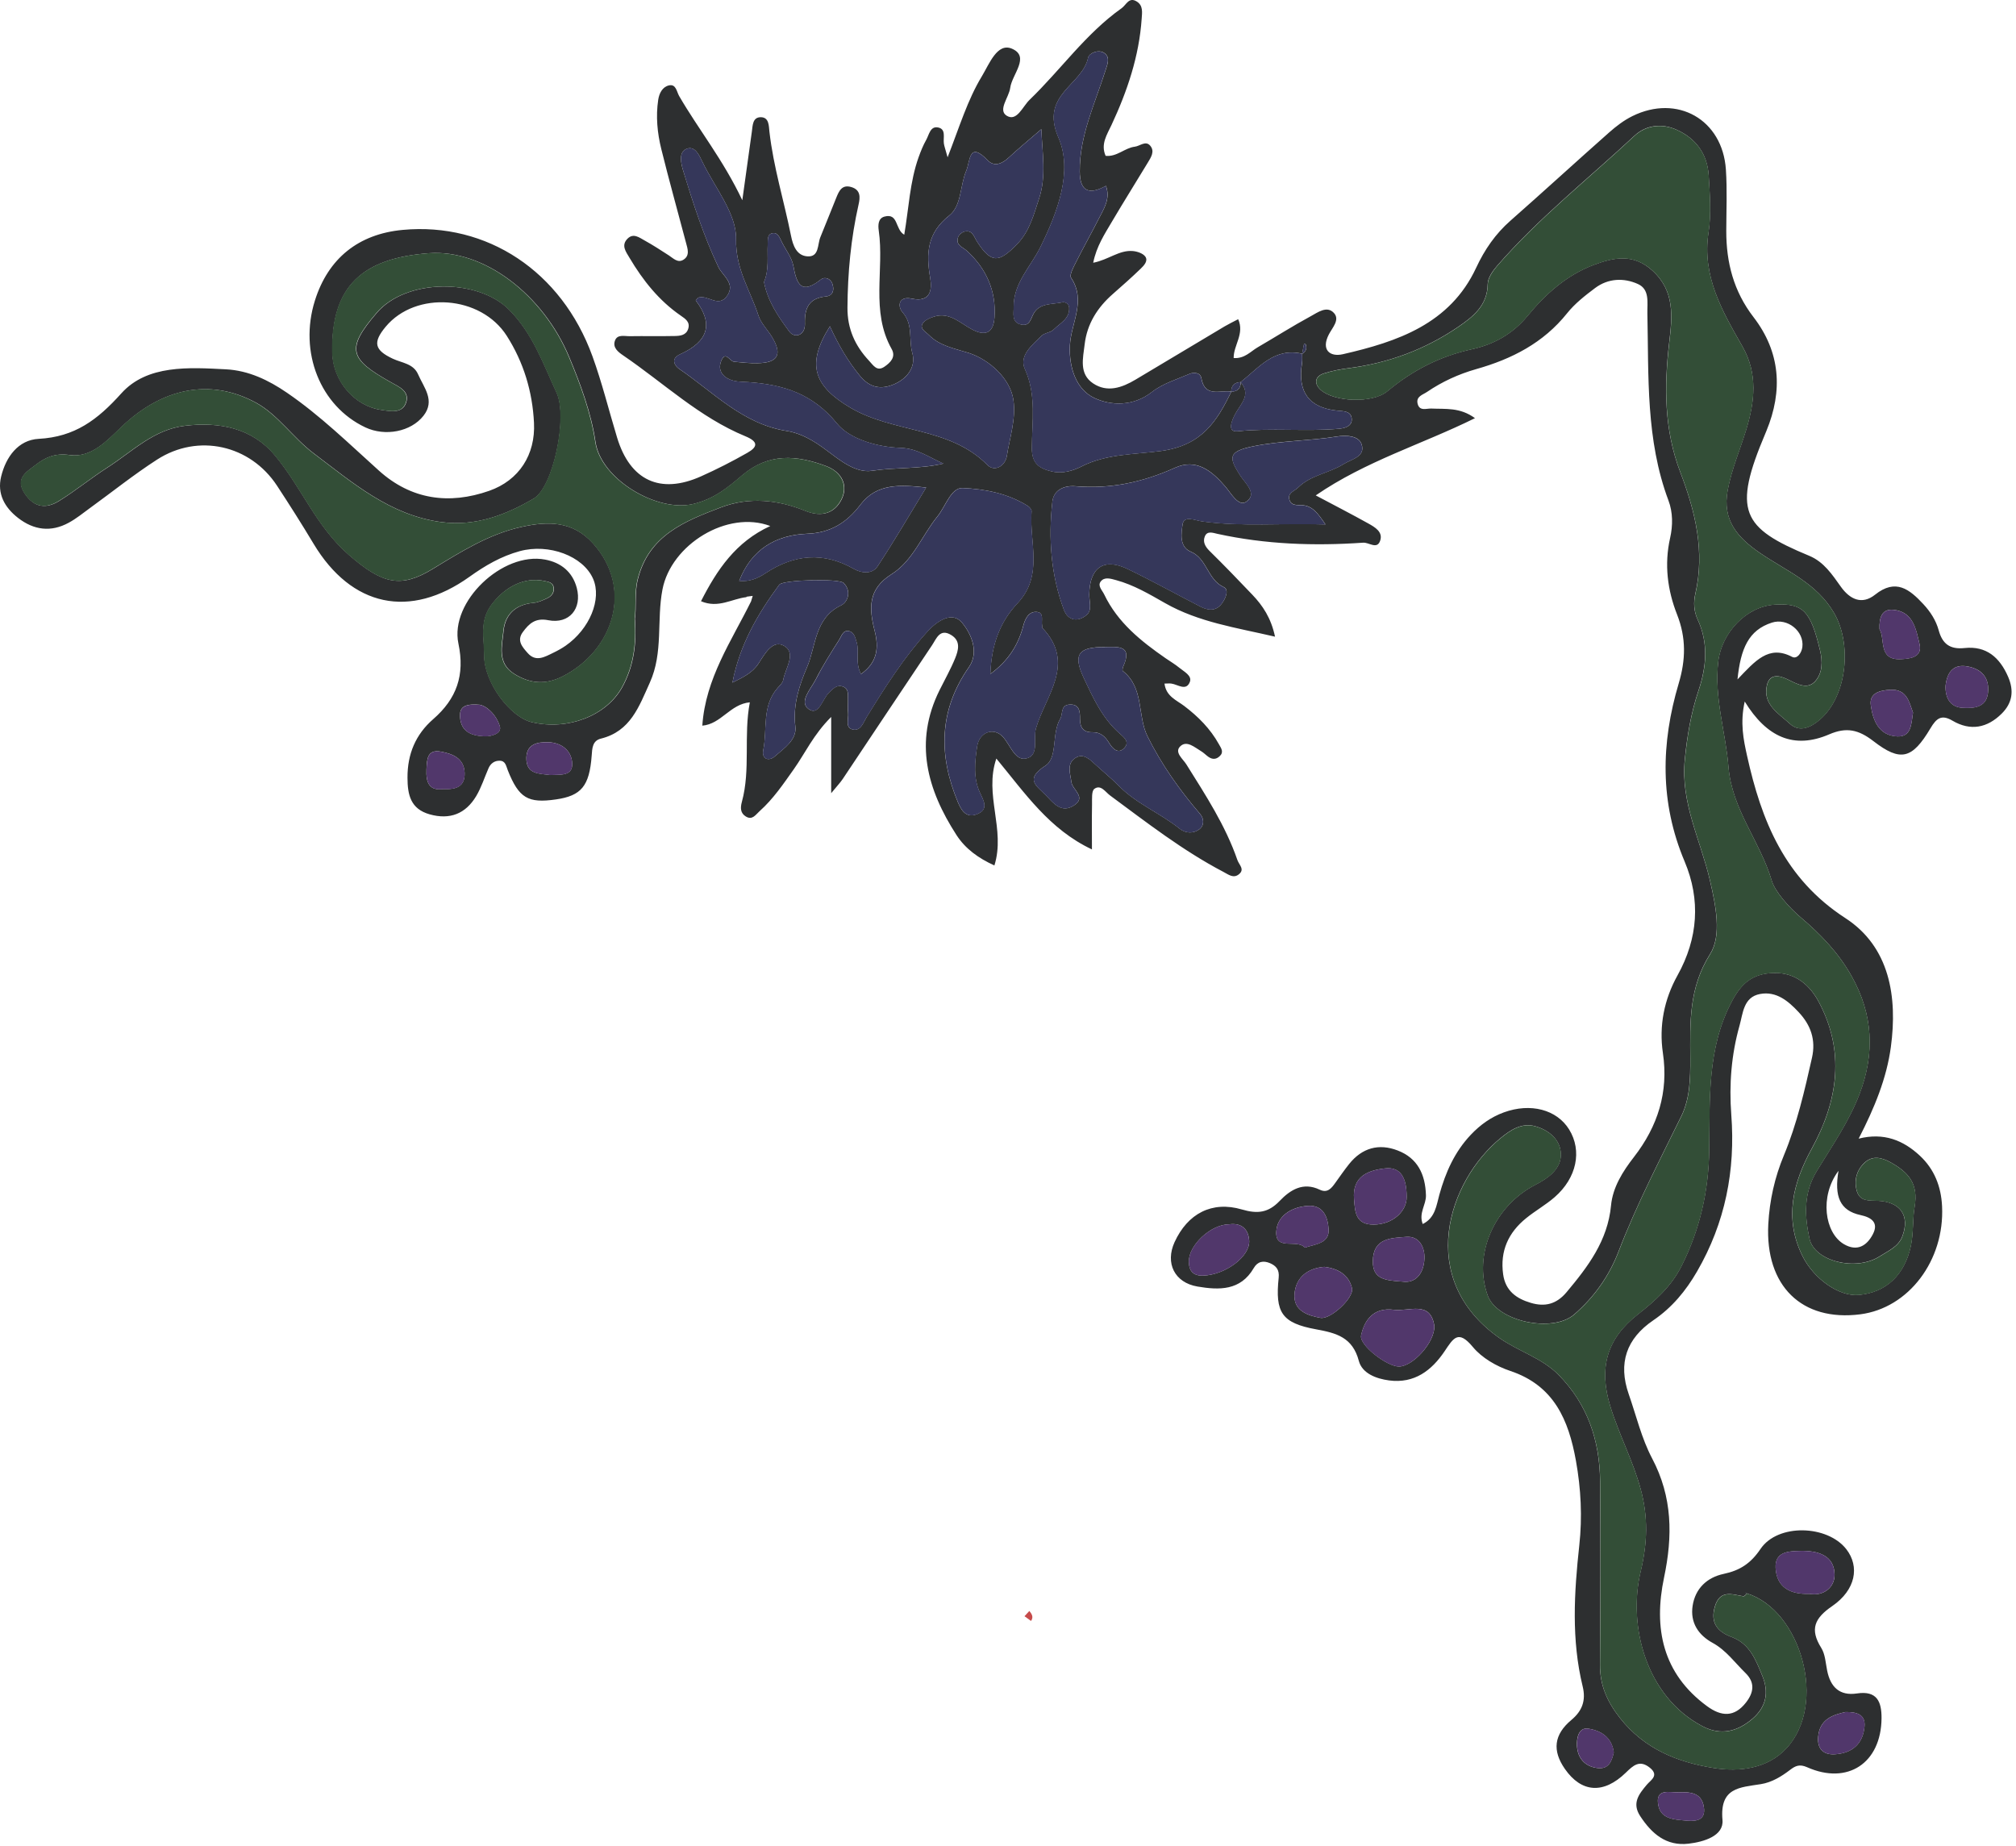 <svg width="426" height="390" viewBox="0 0 426 390" fill="none" xmlns="http://www.w3.org/2000/svg">
<path d="M157.707 126.175C154.657 126.515 151.797 128.595 148.127 127.035C151.507 120.405 155.467 114.485 162.767 111.145C153.707 107.725 141.817 115.045 139.987 124.545C138.727 131.055 140.197 137.865 137.317 144.225C135.027 149.295 133.237 154.515 126.977 156.065C125.187 156.505 125.137 158.095 125.027 159.675C124.547 166.105 122.827 168.145 117.467 168.915C111.577 169.765 109.637 168.635 107.307 162.765C106.927 161.805 106.827 160.755 105.577 160.735C104.507 160.715 103.677 161.305 103.237 162.305C102.367 164.285 101.717 166.385 100.617 168.225C98.387 171.945 95.077 173.265 90.797 172.065C86.757 170.925 86.117 167.945 86.107 164.315C86.087 159.325 87.817 155.195 91.547 151.945C96.487 147.645 98.277 142.655 96.867 135.975C95.007 127.125 106.207 116.545 115.177 118.235C118.507 118.855 120.967 120.795 121.877 124.215C123.037 128.595 120.277 131.915 115.847 131.045C113.117 130.505 111.787 131.765 110.467 133.565C109.127 135.385 110.417 136.745 111.487 137.965C113.227 139.965 115.117 138.795 116.917 137.925C117.807 137.495 118.687 137.015 119.497 136.455C124.607 132.915 127.207 126.585 125.327 122.295C123.217 117.465 115.967 114.785 109.827 116.455C105.907 117.525 102.507 119.505 99.227 121.855C86.607 130.885 74.267 128.225 66.257 114.885C63.777 110.745 61.187 106.665 58.537 102.625C52.877 94.005 41.877 91.515 33.197 97.105C28.307 100.255 23.747 103.915 19.027 107.335C17.547 108.405 16.127 109.585 14.527 110.445C10.777 112.495 7.147 112.025 3.807 109.425C0.967 107.215 -0.633 104.325 0.237 100.705C1.247 96.535 3.857 92.955 8.167 92.725C15.797 92.315 20.587 88.735 25.647 83.105C31.107 77.035 39.917 77.625 47.767 78.035C52.517 78.285 56.737 80.305 60.657 82.995C67.697 87.815 73.757 93.765 80.077 99.445C86.897 105.585 94.907 106.675 103.377 103.705C109.707 101.485 113.167 96.045 112.837 89.345C112.517 82.745 110.647 76.545 107.087 70.965C101.617 62.385 87.857 61.395 81.497 69.035C78.737 72.355 79.107 73.975 83.027 75.805C84.937 76.695 87.367 76.815 88.357 79.115C89.567 81.905 92.017 84.615 89.487 87.845C86.827 91.235 81.377 92.275 77.187 90.295C67.657 85.795 63.127 74.405 66.537 63.525C69.337 54.605 75.737 49.445 85.097 48.575C102.887 46.915 118.677 57.325 125.187 75.265C127.227 80.885 128.657 86.725 130.397 92.455C133.147 101.525 139.497 104.505 148.117 100.655C151.457 99.165 154.727 97.495 157.907 95.685C160.117 94.435 160.307 93.335 157.497 92.175C147.817 88.185 140.247 80.935 131.737 75.135C130.617 74.375 129.397 73.445 129.957 71.945C130.467 70.585 131.967 71.055 133.077 71.035C136.237 70.985 139.407 71.065 142.567 70.995C143.717 70.975 144.997 70.855 145.427 69.465C145.867 68.045 144.847 67.375 143.857 66.695C139.237 63.515 135.847 59.235 133.017 54.465C132.257 53.185 131.197 51.835 132.607 50.425C133.857 49.175 135.117 50.215 136.237 50.825C137.977 51.785 139.647 52.875 141.317 53.955C142.277 54.575 143.207 55.625 144.407 54.885C145.837 53.995 145.297 52.555 144.957 51.275C143.217 44.685 141.377 38.115 139.737 31.495C138.897 28.095 138.557 24.595 139.087 21.085C139.297 19.705 139.977 18.365 141.347 18.045C142.867 17.695 142.987 19.385 143.507 20.285C147.587 27.325 152.767 33.685 156.857 42.305C157.647 36.665 158.277 32.225 158.877 27.795C159.057 26.475 159.027 24.775 160.747 24.765C162.527 24.765 162.447 26.575 162.587 27.825C163.437 35.295 165.677 42.475 167.147 49.805C167.557 51.875 168.327 54.005 170.597 54.165C173.137 54.345 172.707 51.685 173.347 50.125C174.487 47.355 175.577 44.575 176.707 41.795C177.287 40.355 177.917 38.915 179.927 39.535C181.877 40.135 181.777 41.685 181.427 43.205C179.797 50.385 179.127 57.645 179.077 65.005C179.047 69.475 180.677 73.065 183.647 76.235C184.557 77.205 185.307 78.565 186.887 77.485C188.157 76.615 189.357 75.435 188.417 73.745C183.927 65.775 186.887 57.025 185.687 48.715C185.517 47.525 185.567 46.125 186.887 45.765C189.877 44.955 189.107 48.485 191.077 49.595C192.037 44.005 192.247 38.435 194.117 33.205C194.567 31.955 195.067 30.705 195.717 29.555C196.327 28.475 196.567 26.595 198.237 26.935C199.957 27.285 199.277 29.075 199.447 30.305C199.527 30.895 199.757 31.465 200.237 33.235C202.767 26.745 204.447 21.115 207.477 16.115C209.057 13.505 210.727 8.965 213.827 10.285C217.747 11.965 213.837 15.725 213.467 18.565C213.197 20.595 210.807 23.245 212.717 24.445C214.867 25.785 216.087 22.505 217.557 21.095C224.137 14.755 229.427 7.105 236.997 1.745C237.997 1.045 238.537 -0.725 240.217 0.325C241.587 1.175 241.337 2.645 241.247 3.955C240.707 11.875 238.207 19.255 234.877 26.395C233.907 28.475 232.547 30.455 233.627 32.925C236.017 33.185 237.647 31.255 239.797 30.995C240.887 30.865 242.067 29.655 243.037 30.765C244.097 31.995 243.187 33.285 242.507 34.415C240.017 38.545 237.437 42.635 234.987 46.795C233.427 49.445 231.697 52.045 231.007 55.515C234.217 54.905 236.507 52.785 239.387 53.045C240.307 53.125 241.497 53.525 241.997 54.195C242.677 55.105 241.737 56.095 241.057 56.755C239.147 58.605 237.147 60.365 235.147 62.125C231.897 64.975 229.707 68.415 229.197 72.765C228.847 75.705 227.967 79.005 230.997 81.015C233.987 83.005 237.087 81.915 239.927 80.225C246.217 76.485 252.497 72.705 258.787 68.955C259.617 68.465 260.497 68.045 261.637 67.445C263.027 70.535 260.627 72.975 260.687 75.655C263.017 75.805 264.247 74.265 265.757 73.385C269.497 71.215 273.147 68.885 276.937 66.835C278.427 66.035 280.397 64.495 281.887 66.145C283.167 67.565 281.557 69.205 280.807 70.645C279.097 73.935 281.037 75.465 283.747 74.845C295.297 72.205 306.397 68.435 311.917 56.595C313.727 52.715 315.987 49.435 319.177 46.625C326.177 40.465 333.047 34.155 340.037 27.975C341.517 26.665 343.157 25.415 344.917 24.545C354.427 19.835 363.987 25.255 364.697 35.815C364.987 40.125 364.787 44.475 364.777 48.805C364.767 55.485 366.347 61.565 370.527 66.995C376.217 74.385 376.777 82.535 373.257 91.055C373.197 91.205 373.127 91.365 373.067 91.515C366.077 108.005 368.017 111.515 382.307 117.435C385.397 118.715 387.147 121.385 388.987 123.965C390.887 126.635 393.437 127.865 396.217 125.655C400.597 122.155 403.507 124.525 406.407 127.635C407.897 129.235 409.087 131.065 409.667 133.185C410.447 136.035 412.027 137.255 415.127 136.925C419.717 136.435 422.557 138.895 424.337 143.005C425.627 145.995 425.217 148.545 422.997 150.765C419.937 153.815 416.387 154.515 412.577 152.275C410.247 150.905 409.187 151.755 407.917 153.895C404.067 160.365 401.627 161.045 395.857 156.585C392.727 154.165 390.167 153.595 386.547 155.155C379.067 158.385 373.297 155.755 368.677 148.225C367.667 152.755 368.417 156.285 369.167 159.675C372.207 173.415 377.107 185.665 389.937 193.985C399.317 200.065 400.987 210.645 399.557 221.225C398.667 227.805 396.127 234.035 392.757 240.585C398.097 239.245 402.197 240.945 405.687 244.195C408.747 247.045 410.177 250.695 410.377 254.875C410.937 266.305 403.317 276.395 393.087 277.705C380.717 279.285 372.967 271.685 373.657 258.645C373.927 253.615 375.017 248.755 376.957 244.105C379.717 237.455 381.317 230.495 382.887 223.505C383.747 219.685 382.617 216.585 380.097 213.885C377.907 211.535 375.377 209.375 371.907 210.025C368.387 210.685 368.307 214.145 367.577 216.715C365.847 222.845 365.357 229.145 365.837 235.525C366.737 247.275 364.567 258.355 358.607 268.645C356.227 272.765 353.307 276.285 349.377 278.955C343.657 282.845 341.887 288.035 344.167 294.575C345.757 299.125 346.877 303.925 349.107 308.145C353.427 316.325 353.477 324.555 351.627 333.335C349.387 343.985 351.277 353.575 360.707 360.495C363.717 362.705 366.467 362.895 368.937 359.735C370.587 357.635 370.907 355.515 368.837 353.495C366.587 351.305 364.747 348.685 361.877 347.115C358.857 345.465 357.127 342.815 357.667 339.295C358.227 335.625 360.727 333.295 364.217 332.555C367.667 331.825 369.947 330.345 372.017 327.275C375.677 321.865 386.147 322.195 390.147 327.335C392.997 331.005 392.147 335.925 387.177 339.345C383.427 341.915 382.377 344.235 384.847 348.185C385.687 349.525 385.767 351.365 386.097 352.995C386.797 356.455 388.717 358.365 392.387 357.815C396.627 357.175 397.617 359.545 397.587 363.075C397.497 372.505 390.437 377.225 381.847 373.395C380.267 372.695 379.377 373.115 378.297 373.935C376.427 375.365 374.407 376.605 372.087 376.975C367.647 377.685 363.357 377.665 363.977 384.555C364.277 387.915 360.047 389.175 356.817 389.555C352.087 390.115 349.017 387.435 346.587 383.725C344.797 380.985 346.307 379.095 347.987 377.095C348.807 376.115 350.667 375.145 348.627 373.505C346.437 371.745 345.097 373.055 343.547 374.555C338.847 379.125 334.177 378.795 330.677 373.765C327.977 369.885 328.347 366.505 332.057 363.405C334.367 361.475 335.147 359.275 334.437 356.345C332.027 346.465 332.627 336.515 333.717 326.535C334.377 320.545 334.077 314.565 333.007 308.625C331.457 300.035 328.387 292.755 319.127 289.665C316.217 288.695 313.137 286.915 311.227 284.605C308.117 280.855 307.107 282.765 305.237 285.535C302.517 289.565 298.877 292.375 293.537 291.675C290.737 291.305 287.837 290.165 287.137 287.555C285.817 282.575 282.437 281.665 278.097 280.875C270.827 279.545 269.427 277.315 270.197 269.975C270.377 268.285 269.667 267.465 268.357 266.895C266.967 266.305 265.747 266.515 264.927 267.935C262.127 272.755 257.587 272.605 253.037 271.835C248.177 271.005 246.177 266.875 248.197 262.455C250.957 256.435 256.077 253.685 262.437 255.555C265.737 256.525 268.017 256.245 270.397 253.755C272.637 251.415 275.347 249.685 278.877 251.375C280.487 252.145 281.327 251.095 282.137 249.965C283.107 248.615 284.057 247.235 285.087 245.945C287.807 242.545 291.337 241.545 295.337 243.085C299.567 244.705 301.187 248.145 301.317 252.555C301.377 254.565 299.737 256.285 300.637 258.625C303.297 257.315 303.527 254.675 304.147 252.445C305.457 247.715 307.377 243.375 310.797 239.765C312.777 237.675 315.047 236.035 317.757 235.045C323.417 232.975 328.967 234.435 331.577 238.655C334.347 243.145 333.197 248.875 328.507 252.955C326.637 254.585 324.417 255.825 322.487 257.395C318.727 260.435 316.947 264.325 317.627 269.245C318.107 272.735 320.417 274.385 323.477 275.285C326.447 276.165 328.887 275.585 331.027 273.035C335.567 267.615 339.717 262.165 340.427 254.705C340.787 250.865 342.907 247.505 345.287 244.445C350.307 237.965 352.607 230.785 351.387 222.505C350.537 216.745 351.647 211.175 354.477 206.085C358.827 198.265 359.387 190.115 355.977 182.025C350.707 169.555 350.967 157.035 354.727 144.405C356.217 139.405 356.327 134.795 354.377 129.835C352.357 124.705 351.647 119.245 352.917 113.645C353.497 111.065 353.517 108.275 352.557 105.735C347.757 92.935 348.397 79.545 348.107 66.245C348.057 63.935 348.647 61.145 346.097 60.005C343.117 58.665 339.827 58.795 337.067 60.855C334.947 62.445 332.787 64.135 331.147 66.185C326.117 72.475 319.457 75.865 311.917 77.995C308.227 79.045 304.727 80.645 301.537 82.815C300.637 83.425 299.177 83.765 299.557 85.305C299.967 86.955 301.417 86.275 302.467 86.325C305.437 86.465 308.497 86.025 311.677 88.355C300.477 93.895 288.627 97.395 278.027 104.675C282.007 106.785 285.597 108.635 289.117 110.595C290.547 111.395 292.357 112.415 291.597 114.365C290.917 116.105 289.257 114.575 288.047 114.665C277.697 115.385 267.417 115.025 257.237 112.795C256.327 112.595 255.117 112.105 254.607 113.305C254.117 114.445 254.627 115.455 255.567 116.385C258.647 119.415 261.647 122.525 264.627 125.655C266.827 127.965 268.577 130.545 269.427 134.525C261.237 132.615 253.317 131.485 246.197 127.435C242.877 125.545 239.567 123.585 235.837 122.575C234.717 122.275 233.377 121.815 232.577 122.885C231.897 123.805 232.907 124.715 233.327 125.595C236.167 131.535 241.097 135.475 246.337 139.105C247.297 139.765 248.307 140.355 249.207 141.095C250.197 141.915 251.937 142.765 251.427 144.085C250.647 146.095 248.897 144.625 247.527 144.435C247.097 144.375 246.657 144.435 246.067 144.435C246.407 147.155 248.637 147.945 250.247 149.175C253.207 151.425 255.747 153.975 257.567 157.245C258.087 158.165 258.677 158.945 257.667 159.835C256.737 160.665 255.847 160.365 255.007 159.655C254.627 159.335 254.247 158.995 253.827 158.735C252.427 157.905 250.757 156.345 249.377 157.715C248.107 158.975 249.987 160.375 250.687 161.505C254.747 167.995 258.947 174.405 261.477 181.725C261.837 182.755 263.107 183.705 261.757 184.755C260.617 185.645 259.587 184.785 258.557 184.245C249.957 179.745 242.327 173.805 234.567 168.075C233.567 167.335 232.607 165.705 231.257 166.675C230.627 167.125 230.777 168.805 230.757 169.935C230.697 172.895 230.737 175.865 230.737 179.475C221.727 175.225 216.627 167.635 210.537 160.275C207.907 167.965 212.517 175.205 210.127 182.865C206.727 181.325 203.977 179.325 202.107 176.425C195.917 166.845 193.087 156.795 198.537 145.825C199.647 143.585 200.887 141.405 201.827 139.105C202.507 137.425 203.067 135.465 201.047 134.205C198.587 132.665 197.877 134.965 196.927 136.365C190.617 145.755 184.367 155.195 178.077 164.595C177.547 165.385 176.877 166.075 175.637 167.595V151.485C171.877 155.235 170.147 159.125 167.747 162.515C165.537 165.635 163.397 168.815 160.507 171.395C159.657 172.155 158.977 173.365 157.597 172.515C156.427 171.795 156.427 170.665 156.767 169.425C158.637 162.565 157.097 155.485 158.447 148.395C154.267 148.785 152.407 152.985 148.407 153.325C149.077 143.355 154.557 135.465 158.707 127.065C158.817 126.675 158.937 126.295 159.057 125.905L157.777 126.075L157.707 126.175ZM275.157 74.735C269.267 73.365 266.017 77.705 262.157 80.735C260.887 80.795 260.197 81.445 260.157 82.735C257.807 82.375 254.587 84.075 253.857 79.875C253.657 78.745 252.327 78.585 251.367 78.995C248.657 80.165 245.677 81.045 243.417 82.825C239.457 85.935 234.697 85.725 231.227 84.075C227.497 82.315 225.867 77.805 226.087 72.995C226.307 68.265 229.587 63.565 226.337 58.685C225.947 58.095 226.817 56.505 227.327 55.485C228.897 52.365 230.607 49.325 232.187 46.215C233.277 44.075 234.707 41.965 233.697 39.265C230.024 41.325 228.18 40.305 228.167 36.205C228.127 28.625 231.377 21.895 233.597 14.905C234.007 13.605 234.667 12.165 233.407 11.235C232.147 10.305 230.117 11.265 229.937 12.165C228.767 18.005 219.687 19.935 223.657 29.045C226.757 36.165 223.507 44.775 219.837 52.225C217.797 56.365 214.127 59.835 214.207 64.905C214.227 66.305 213.717 68.125 215.807 68.575C217.587 68.955 217.757 67.475 218.407 66.285C219.677 63.965 222.327 64.335 224.497 63.875C225.137 63.735 225.877 64.215 225.927 64.965C226.097 67.355 223.987 68.285 222.647 69.635C221.997 70.295 220.717 70.325 220.057 70.975C218.117 72.915 215.297 75.145 216.567 77.955C219.057 83.475 218.077 89.095 218.047 94.655C218.037 97.975 219.627 98.985 222.287 99.615C224.557 100.145 226.787 99.455 228.567 98.545C233.897 95.835 239.977 96.025 245.427 95.275C253.937 94.095 257.127 89.075 260.197 82.755C261.507 82.735 262.167 82.065 262.197 80.755C264.427 83.405 262.217 85.295 261.077 87.375C260.287 88.815 259.207 91.375 261.557 91.125C268.667 90.375 275.757 91.205 282.817 90.605C284.017 90.505 285.787 90.145 285.637 88.455C285.487 86.795 283.827 86.895 282.507 86.755C276.607 86.142 274.15 82.802 275.137 76.735C275.237 76.085 275.177 75.415 275.187 74.755C275.897 74.295 276.227 73.675 275.947 72.835C275.907 72.725 275.697 72.665 275.567 72.585L275.167 74.735H275.157ZM156.187 122.725C158.267 122.945 160.027 122.265 161.767 121.105C167.757 117.145 173.957 116.515 180.407 120.185C182.067 121.125 184.307 121.365 185.437 119.655C188.977 114.305 192.197 108.755 195.707 103.005C190.317 102.425 185.287 102.035 181.807 106.635C178.927 110.445 175.467 112.575 170.617 112.765C163.797 113.035 158.747 116.155 156.197 122.735L155.957 123.125L156.177 122.725H156.187ZM369.167 336.685L368.727 336.475L369.137 336.715C368.877 336.915 368.587 337.315 368.377 337.275C365.957 336.855 363.437 335.855 362.367 339.435C361.347 342.865 362.917 344.765 365.887 345.875C369.757 347.305 371.017 350.735 372.397 354.105C373.817 357.565 373.197 360.625 370.397 363.075C367.277 365.805 363.707 366.795 359.817 364.775C347.857 358.565 343.927 343.565 346.677 332.065C348.137 325.955 348.277 320.545 346.707 314.715C345.077 308.645 342.097 303.115 340.257 297.105C337.787 289.045 339.497 282.865 346.087 277.715C349.737 274.865 353.167 271.805 355.347 267.445C359.227 259.705 361.037 251.605 361.167 242.985C361.317 232.305 360.667 221.485 365.977 211.525C367.937 207.845 370.237 205.705 374.767 205.575C379.637 205.425 382.587 208.465 384.287 211.635C389.877 222.055 388.437 232.485 382.827 242.695C378.887 249.875 376.917 257.415 380.887 265.405C383.257 270.185 388.587 273.985 392.777 273.605C398.477 273.095 402.457 269.465 403.777 263.235C404.347 260.535 404.127 257.595 404.567 255.005C405.407 250.065 403.267 247.705 399.557 245.625C397.637 244.545 395.707 244.105 394.037 245.625C392.367 247.155 391.727 249.305 392.337 251.575C392.977 253.945 395.017 253.625 396.837 253.715C401.587 253.945 403.607 256.875 401.977 261.225C401.157 263.415 398.957 264.315 397.217 265.435C392.147 268.705 383.397 266.485 382.357 261.725C381.297 256.855 381.077 252.055 383.897 247.425C387.137 242.105 390.727 236.955 392.957 231.075C396.187 222.545 395.807 214.345 391.257 206.245C388.507 201.345 384.737 197.415 380.587 193.905C377.897 191.625 375.037 188.305 374.377 186.065C371.937 177.795 365.957 171.025 365.237 162.045C364.637 154.625 362.177 147.415 363.077 139.765C363.787 133.685 369.017 128.095 375.077 127.745C381.057 127.395 382.597 129.175 384.557 137.295C385.167 139.825 385.087 142.175 383.607 143.885C381.897 145.865 379.597 144.435 377.657 143.505C375.727 142.575 373.857 142.425 373.337 144.895C372.487 148.915 375.927 150.815 378.247 152.945C380.237 154.775 382.607 153.725 384.537 152.065C390.307 147.105 391.407 136.065 387.517 129.455C383.827 123.175 377.467 120.635 371.967 116.885C367.157 113.595 363.867 109.925 365.077 103.525C365.917 99.095 367.687 95.025 368.987 90.775C370.767 84.925 371.497 78.995 368.187 73.195C363.937 65.745 359.587 58.355 361.027 49.065C361.627 45.165 361.297 41.075 361.057 37.085C360.787 32.575 358.397 29.255 354.267 27.405C351.107 25.985 347.757 26.445 345.367 28.685C335.627 37.765 325.137 46.055 316.367 56.145C315.417 57.235 314.367 58.725 314.357 60.045C314.297 64.575 311.207 66.955 308.107 69.075C301.167 73.805 293.447 76.695 285.067 77.775C283.267 78.005 281.447 78.345 279.727 78.905C277.737 79.565 277.687 81.105 279.037 82.345C281.857 84.935 290.017 85.285 293.147 82.675C298.447 78.255 304.247 75.265 311.057 73.775C315.547 72.795 319.607 70.605 322.747 66.785C326.547 62.165 330.997 58.145 336.767 55.965C341.117 54.325 345.227 53.535 349.217 57.215C353.957 61.565 353.347 66.955 352.717 72.345C351.627 81.675 351.627 90.795 355.067 99.795C358.217 108.025 360.297 116.515 358.227 125.485C357.827 127.225 357.897 129.125 358.717 130.875C361.047 135.855 360.577 140.925 358.897 145.925C357.307 150.675 356.507 155.495 356.007 160.495C355.087 169.635 359.357 177.555 361.317 186.005C362.547 191.305 363.847 197.625 361.357 201.575C356.817 208.775 357.137 216.055 357.167 223.625C357.187 227.815 357.107 232.075 355.287 235.795C350.647 245.255 345.787 254.595 341.997 264.455C340.017 269.605 336.867 274.065 332.627 277.735C328.037 281.705 316.337 279.195 314.357 273.725C311.217 265.055 315.777 254.825 324.357 250.375C326.897 249.065 329.897 247.125 329.817 243.835C329.737 240.805 327.337 238.795 324.407 237.965C321.497 237.145 319.087 238.835 317.107 240.445C306.017 249.485 299.077 270.165 316.767 282.655C320.837 285.535 325.777 286.875 329.347 290.505C335.487 296.745 338.027 304.405 338.107 312.935C338.227 325.855 338.177 338.775 338.087 351.685C338.057 356.065 339.587 359.535 342.317 363.005C347.437 369.495 354.357 372.305 362.027 373.545C367.597 374.445 373.467 373.675 377.417 369.475C386.227 360.105 380.577 340.235 369.137 336.675L369.167 336.685ZM134.147 130.905C134.547 128.255 134.037 125.305 134.817 122.295C137.177 113.085 144.687 110.135 152.317 107.225C158.337 104.925 164.457 105.615 170.147 107.925C173.817 109.415 176.387 108.285 177.767 105.665C179.347 102.685 177.967 99.735 174.547 98.465C168.327 96.145 162.437 95.665 156.797 100.465C153.827 102.995 150.937 105.435 146.477 106.495C138.877 108.295 127.017 101.285 125.847 93.415C124.927 87.225 122.707 81.245 120.277 75.415C114.817 62.325 102.307 52.605 90.567 53.505C76.567 54.575 69.937 60.495 70.227 74.505C70.347 80.425 74.857 85.795 80.607 86.615C82.507 86.885 85.037 87.455 85.837 85.035C86.627 82.635 84.257 81.695 82.577 80.745C73.917 75.875 73.017 73.785 79.667 66.065C85.867 58.855 100.897 58.775 107.537 65.385C112.597 70.425 114.787 76.875 117.637 82.985C120.017 88.105 116.927 102.935 112.797 105.345C106.917 108.785 100.537 111.275 93.297 110.315C82.417 108.875 74.517 101.975 66.297 95.785C61.977 92.535 58.727 87.595 54.087 85.075C44.227 79.735 34.077 82.175 25.737 90.145C22.677 93.065 19.327 96.805 14.747 96.145C11.597 95.695 9.547 96.675 7.517 98.255C5.677 99.685 3.077 101.055 5.247 104.295C7.257 107.315 9.807 107.525 12.507 105.845C16.017 103.665 19.237 101.015 22.727 98.785C27.947 95.435 32.467 90.755 39.087 89.965C46.397 89.085 53.247 90.425 58.077 96.185C63.657 102.845 66.817 111.215 73.657 117.175C80.827 123.425 84.687 124.335 91.437 120.225C97.397 116.595 103.337 112.835 110.247 111.325C115.727 110.125 120.987 109.995 125.337 114.825C133.897 124.335 129.667 137.405 118.947 142.895C115.297 144.765 111.957 144.455 108.637 142.355C105.017 140.065 106.127 136.405 106.427 133.255C106.777 129.755 109.077 127.685 112.777 127.375C113.737 127.295 114.697 126.835 115.607 126.425C116.587 125.985 117.217 125.165 116.997 124.045C116.817 123.075 115.957 122.955 115.107 122.765C110.747 121.815 106.567 124.085 103.797 127.885C101.287 131.325 102.357 134.935 102.327 138.435C102.277 144.155 107.817 151.545 112.437 152.605C120.067 154.365 128.167 151.235 131.497 145.195C133.907 140.835 134.537 136.105 134.187 130.905H134.147ZM181.937 142.445C180.637 140.015 181.637 137.755 181.007 135.705C180.727 134.775 180.507 133.615 179.427 133.355C178.147 133.045 177.817 134.375 177.347 135.125C175.587 137.895 173.827 140.685 172.337 143.605C171.337 145.575 168.767 148.275 170.827 149.785C173.017 151.395 173.757 147.695 175.157 146.355C175.997 145.545 176.807 144.565 178.147 145.085C179.327 145.535 179.157 146.675 179.187 147.645C179.217 148.645 179.097 149.655 179.207 150.635C179.347 151.865 178.517 153.735 180.157 154.125C181.877 154.535 182.397 152.705 183.177 151.425C187.057 145.135 191.007 138.885 196.017 133.385C198.127 131.075 201.237 129.155 203.227 131.505C205.127 133.745 206.997 137.715 204.727 140.965C198.367 150.065 198.287 159.545 202.367 169.395C203.007 170.945 204.007 172.955 206.367 172.055C208.997 171.055 207.867 169.215 207.087 167.535C205.597 164.345 205.987 160.965 206.467 157.715C206.927 154.625 210.017 153.575 211.947 155.715C213.457 157.405 214.437 160.655 216.667 160.285C219.727 159.775 218.277 156.065 218.897 153.915C220.887 147.025 227.437 140.195 220.257 132.675C220.167 132.585 220.247 132.345 220.207 132.185C219.987 131.135 220.687 129.435 219.097 129.295C217.387 129.145 216.627 130.675 216.227 132.195C215.167 136.215 213.137 139.555 209.267 142.405C209.477 136.285 211.287 131.405 215.017 127.445C220.557 121.565 217.447 114.535 217.977 107.995C218.007 107.635 217.507 107.095 217.117 106.855C212.927 104.255 208.077 103.305 203.407 103.115C200.957 103.015 199.827 106.955 198.107 109.075C194.807 113.135 192.927 118.475 188.367 121.335C183.357 124.485 183.597 128.535 184.827 133.335C185.677 136.655 185.517 139.925 181.897 142.435L181.937 142.445ZM175.377 68.925C170.307 76.955 171.947 81.555 179.667 86.125C188.797 91.525 200.627 90.135 208.637 98.235C210.157 99.775 212.417 98.475 212.757 96.335C213.377 92.425 214.707 88.565 214.147 84.535C213.517 79.995 209.037 75.965 204.687 74.565C201.827 73.655 198.577 73.115 196.297 70.785C195.657 70.135 194.337 69.495 194.917 68.425C195.317 67.685 196.437 67.185 197.337 66.905C200.667 65.835 202.917 68.315 205.467 69.635C208.467 71.195 209.937 70.085 210.147 67.075C210.537 61.485 208.417 56.755 204.357 53.035C203.387 52.145 201.917 51.835 202.437 50.155C202.597 49.645 203.247 49.055 203.767 48.935C205.527 48.515 205.777 50.015 206.507 51.125C209.477 55.675 211.067 55.545 214.917 51.595C217.607 48.835 218.477 45.215 219.567 41.945C221.147 37.235 220.227 32.145 220.047 27.295C217.367 29.615 215.177 31.395 213.127 33.315C211.717 34.635 210.067 35.275 208.717 33.875C204.677 29.685 205.037 34.055 204.177 36.075C202.847 39.215 203.197 43.465 200.597 45.525C195.897 49.235 195.667 53.525 196.557 58.725C196.977 61.155 196.687 63.945 192.657 63.095C189.907 62.505 189.567 64.675 190.737 66.005C193.017 68.615 191.977 71.755 192.777 74.565C193.627 77.555 191.627 80.075 188.797 81.235C186.207 82.295 183.847 81.995 181.737 79.435C179.187 76.335 177.227 72.985 175.357 68.925H175.377ZM280.097 110.815C278.417 108.355 277.327 106.835 275.027 106.725C274.077 106.675 272.897 106.865 272.497 105.645C271.997 104.095 273.527 103.795 274.287 103.025C276.947 100.365 280.797 99.995 283.877 98.075C285.687 96.945 288.557 96.515 287.727 93.875C287.137 91.985 284.297 91.925 282.487 92.225C276.617 93.175 270.667 93.095 264.757 94.305C259.347 95.415 259.707 96.745 262.077 100.475C263.077 102.045 265.807 104.315 263.367 105.995C261.707 107.135 260.157 104.235 258.947 102.815C256.057 99.435 252.767 96.805 248.247 98.845C241.517 101.885 234.637 103.355 227.277 102.735C224.847 102.525 222.657 103.525 222.377 105.985C221.507 113.735 222.057 121.435 224.807 128.815C225.697 131.205 227.827 131.455 229.637 129.915C230.827 128.905 230.157 127.075 230.177 125.605C230.247 119.905 233.247 117.795 238.287 120.215C243.477 122.715 248.517 125.525 253.647 128.155C255.217 128.955 256.857 129.225 258.127 127.595C258.977 126.505 259.797 124.595 258.587 124.045C255.137 122.465 255.107 118.015 251.597 116.545C249.117 115.505 249.647 112.545 249.887 110.835C250.167 108.805 252.537 109.965 254.097 110.175C262.477 111.315 270.867 110.495 280.087 110.805L280.097 110.815ZM199.327 97.945C196.367 96.655 193.817 94.745 190.307 94.635C185.307 94.475 179.517 92.735 176.897 89.515C171.717 83.145 165.507 81.275 158.157 80.745C156.667 80.635 155.197 80.745 153.787 79.975C152.127 79.075 151.807 77.585 152.437 76.165C153.347 74.105 154.197 76.345 155.107 76.435C156.757 76.595 158.407 76.775 160.057 76.745C164.397 76.675 165.367 74.925 163.147 71.225C162.217 69.685 160.797 68.325 160.267 66.675C158.557 61.375 155.407 56.915 155.537 50.505C155.647 45.135 151.047 39.635 148.447 34.245C147.757 32.815 146.847 30.665 144.997 31.485C143.337 32.215 143.927 34.635 144.357 36.045C146.457 42.955 148.687 49.815 151.777 56.385C152.657 58.265 155.507 59.885 153.617 62.555C151.837 65.055 149.597 62.295 147.627 62.865C147.387 62.935 147.217 63.265 147.017 63.485C150.784 68.372 149.69 72.158 143.737 74.845C141.547 75.825 142.667 77.365 143.487 77.925C150.757 82.865 156.937 89.605 166.297 91.075C169.297 91.545 172.027 93.165 174.657 95.145C177.407 97.205 180.797 100.015 184.267 99.475C189.237 98.705 194.207 99.155 199.307 97.965L199.327 97.945ZM233.467 136.715C227.897 136.685 226.677 138.255 228.997 143.205C230.947 147.375 232.877 151.645 236.427 154.825C237.437 155.725 238.827 156.715 237.577 158.045C236.297 159.405 235.117 158.205 234.407 157.025C233.567 155.635 232.567 154.685 230.857 154.715C228.947 154.755 228.217 153.735 228.217 151.915C228.217 150.385 228.157 148.695 225.937 148.875C224.057 149.025 224.647 150.835 224.047 151.855C222.167 155.035 223.567 160.065 220.907 161.785C216.467 164.645 219.027 166.005 220.967 167.995C222.577 169.645 224.207 171.875 226.867 170.225C229.707 168.455 226.607 166.905 226.397 165.225C226.187 163.515 225.337 161.365 227.207 160.165C228.937 159.045 230.307 160.455 231.547 161.605C233.137 163.065 234.817 164.425 236.327 165.955C240.087 169.805 245.157 171.785 249.287 175.105C250.497 176.075 252.177 176.195 253.477 175.175C254.547 174.335 254.387 172.915 253.617 172.005C249.287 166.945 245.447 161.545 242.487 155.585C240.297 151.175 241.817 145.335 237.267 141.775C237.127 141.665 237.227 141.105 237.357 140.815C239.377 136.285 236.237 136.675 233.457 136.715H233.467ZM154.777 144.225C156.937 143.125 158.967 142.235 160.287 140.195C161.577 138.205 163.297 134.975 165.787 136.515C168.307 138.075 165.927 141.255 165.497 143.695C165.397 144.285 164.797 144.815 164.357 145.315C160.937 149.145 162.177 154.075 161.287 158.495C160.917 160.355 162.417 160.965 163.767 159.785C165.717 158.075 168.427 156.295 168.067 153.485C167.497 148.935 168.967 144.635 170.537 140.975C172.437 136.555 172.107 130.595 177.717 127.915C179.137 127.235 180.007 124.925 178.277 123.175C177.317 122.205 165.447 122.485 164.667 123.545C160.097 129.735 156.287 136.305 154.777 144.225ZM303.097 280.175C302.277 274.685 297.757 277.165 294.527 276.745C290.407 276.205 288.337 278.735 287.617 282.165C287.177 284.235 293.107 288.735 295.607 288.735C298.547 288.735 303.197 283.645 303.097 280.175ZM161.447 59.565C162.167 63.575 164.467 66.915 166.797 70.055C167.927 71.575 170.157 70.855 170.087 68.455C169.987 65.125 170.887 63.005 174.557 62.635C176.037 62.485 176.327 61.245 175.897 59.975C175.497 58.765 174.207 58.455 173.477 59.045C169.337 62.335 168.357 60.105 167.647 56.185C167.307 54.315 165.907 52.655 165.077 50.855C164.707 50.055 164.267 49.165 163.407 49.255C162.057 49.385 162.277 50.655 162.227 51.615C162.097 54.255 162.547 56.955 161.457 59.565H161.447ZM297.237 252.895C297.237 248.895 296.017 246.495 292.657 246.875C289.087 247.285 285.737 248.535 286.117 253.345C286.337 256.145 286.457 258.785 290.317 258.745C294.357 258.705 297.297 255.885 297.237 252.895ZM259.767 258.685C255.837 258.695 251.187 263.115 251.217 266.555C251.237 268.545 252.127 269.605 254.277 269.525C258.947 269.355 264.207 265.475 263.967 262.095C263.777 259.485 262.097 258.365 259.777 258.685H259.767ZM279.827 267.675C276.357 267.975 273.867 269.825 273.547 273.335C273.227 276.885 276.197 277.945 279.047 278.455C281.147 278.835 286.167 274.215 285.687 272.175C285.027 269.375 282.767 268.015 279.817 267.675H279.827ZM382.337 336.765C385.317 337.335 387.707 335.385 387.667 332.695C387.597 328.595 384.087 327.625 380.487 327.695C377.957 327.745 375.007 327.835 375.207 331.325C375.437 335.315 378.187 336.915 382.347 336.765H382.337ZM296.387 270.795C299.087 271.195 300.867 269.135 300.997 265.925C301.097 263.625 299.977 261.115 297.147 261.345C293.997 261.595 290.167 261.545 290.097 266.445C290.037 270.285 292.657 270.545 296.387 270.795ZM388.497 247.375C384.437 252.795 385.567 260.485 389.627 262.875C392.427 264.525 394.487 263.215 395.747 260.795C397.047 258.315 395.437 257.225 393.147 256.735C388.757 255.795 387.567 252.755 388.497 247.365V247.375ZM367.147 143.555C370.897 139.645 373.737 136.205 378.677 138.785C379.757 139.345 380.707 137.935 380.857 136.705C381.267 133.375 377.707 130.495 374.417 131.555C369.487 133.145 367.817 137.025 367.147 143.555ZM275.737 263.605C278.047 262.855 280.957 262.715 280.747 259.685C280.587 257.365 279.757 254.555 276.367 254.785C272.897 255.025 269.847 256.895 269.687 260.275C269.497 264.355 274.047 261.715 275.737 263.605ZM389.987 361.735C387.357 362.325 384.497 363.205 384.187 367.005C383.987 369.485 385.247 370.825 387.747 370.665C391.397 370.425 393.657 368.475 393.987 364.795C394.207 362.385 392.527 361.685 389.977 361.745L389.987 361.735ZM397.157 132.925C398.417 134.945 396.797 139.525 401.667 139.275C403.277 139.195 406.327 139.025 405.617 136.085C404.877 133.005 404.307 129.235 400.067 128.845C397.707 128.625 397.057 130.415 397.157 132.925ZM404.237 150.565C403.427 148.385 402.987 145.525 399.357 145.745C397.307 145.875 394.947 146.385 395.317 149.015C395.757 152.175 396.987 155.415 400.897 155.595C403.867 155.735 403.867 153.075 404.237 150.565ZM411.117 144.885C411.017 147.185 411.927 149.425 414.737 149.555C416.857 149.655 419.667 149.635 420.067 146.475C420.457 143.365 418.877 141.395 415.837 140.825C412.957 140.275 411.477 141.755 411.117 144.885ZM116.257 163.755C118.397 163.635 121.057 164.065 120.907 161.245C120.767 158.575 118.627 156.905 115.837 156.825C113.637 156.765 111.307 157.165 111.227 160.065C111.127 163.715 114.057 163.425 116.247 163.755H116.257ZM93.697 166.715C96.377 166.855 98.277 166.195 98.177 163.295C98.057 160.185 95.607 159.265 93.177 158.815C90.257 158.275 90.217 160.445 90.117 162.565C89.987 165.335 90.677 167.145 93.697 166.715ZM356.597 384.705C358.687 384.855 360.417 384.445 360.047 381.865C359.557 378.495 356.787 378.655 354.367 378.685C352.747 378.705 350.117 377.995 350.327 380.795C350.617 384.535 353.887 384.425 356.607 384.705H356.597ZM341.007 370.285C340.607 366.995 338.147 365.605 335.547 365.245C333.547 364.975 333.137 367.285 333.227 368.905C333.377 371.495 334.887 373.235 337.537 373.575C339.947 373.885 340.587 372.105 340.997 370.295L341.007 370.285ZM101.287 148.905C97.897 148.625 97.107 149.595 97.207 151.445C97.387 154.735 99.777 155.455 102.357 155.575C103.777 155.645 106.087 155.005 105.617 153.455C104.857 150.945 102.767 149.095 101.287 148.895V148.905Z" fill="#2D2F30"/>
<path d="M369.157 336.685C380.597 340.245 386.257 360.125 377.437 369.495C373.487 373.695 367.617 374.465 362.047 373.565C354.377 372.325 347.457 369.515 342.337 363.025C339.607 359.565 338.067 356.095 338.107 351.705C338.197 338.785 338.247 325.865 338.127 312.955C338.047 304.425 335.507 296.765 329.367 290.525C325.797 286.895 320.857 285.555 316.787 282.675C299.107 270.185 306.047 249.505 317.127 240.465C319.107 238.855 321.517 237.165 324.427 237.985C327.367 238.815 329.767 240.825 329.837 243.855C329.917 247.155 326.917 249.085 324.377 250.395C315.797 254.835 311.247 265.065 314.377 273.745C316.357 279.215 328.057 281.725 332.647 277.755C336.887 274.085 340.037 269.625 342.017 264.475C345.797 254.605 350.667 245.275 355.307 235.815C357.127 232.095 357.207 227.835 357.187 223.645C357.147 216.075 356.837 208.795 361.377 201.595C363.867 197.645 362.567 191.325 361.337 186.025C359.377 177.575 355.117 169.665 356.027 160.515C356.527 155.515 357.327 150.695 358.917 145.945C360.597 140.945 361.067 135.885 358.737 130.895C357.917 129.145 357.847 127.245 358.247 125.505C360.317 116.535 358.237 108.045 355.087 99.815C351.647 90.815 351.647 81.695 352.737 72.365C353.367 66.975 353.967 61.585 349.237 57.235C345.237 53.565 341.137 54.345 336.787 55.985C331.007 58.165 326.567 62.175 322.767 66.805C319.627 70.625 315.557 72.815 311.077 73.795C304.267 75.285 298.467 78.265 293.167 82.695C290.037 85.305 281.877 84.945 279.057 82.365C277.707 81.125 277.757 79.575 279.747 78.925C281.467 78.355 283.287 78.025 285.087 77.795C293.457 76.705 301.187 73.825 308.127 69.095C311.227 66.975 314.317 64.595 314.377 60.065C314.397 58.745 315.447 57.255 316.387 56.165C325.157 46.075 335.657 37.785 345.387 28.705C347.787 26.475 351.127 26.015 354.287 27.425C358.417 29.275 360.807 32.585 361.077 37.105C361.317 41.085 361.647 45.175 361.047 49.085C359.607 58.365 363.957 65.765 368.207 73.215C371.517 79.015 370.787 84.945 369.007 90.795C367.707 95.045 365.937 99.115 365.097 103.545C363.887 109.945 367.177 113.625 371.987 116.905C377.487 120.655 383.847 123.195 387.537 129.475C391.417 136.085 390.327 147.125 384.557 152.085C382.627 153.745 380.257 154.795 378.267 152.965C375.947 150.835 372.507 148.935 373.357 144.915C373.877 142.445 375.747 142.595 377.677 143.525C379.617 144.455 381.917 145.885 383.627 143.905C385.097 142.195 385.187 139.845 384.577 137.315C382.607 129.195 381.067 127.415 375.097 127.765C369.037 128.115 363.807 133.715 363.097 139.785C362.197 147.435 364.657 154.645 365.257 162.065C365.987 171.045 371.957 177.825 374.397 186.085C375.057 188.325 377.917 191.655 380.607 193.925C384.757 197.435 388.527 201.365 391.277 206.265C395.827 214.365 396.207 222.575 392.977 231.095C390.747 236.975 387.157 242.125 383.917 247.445C381.097 252.075 381.317 256.875 382.377 261.745C383.407 266.505 392.167 268.725 397.237 265.455C398.977 264.335 401.177 263.435 401.997 261.245C403.627 256.895 401.607 253.965 396.857 253.735C395.037 253.645 392.997 253.965 392.357 251.595C391.747 249.325 392.377 247.175 394.057 245.645C395.727 244.115 397.657 244.565 399.577 245.645C403.287 247.725 405.427 250.085 404.587 255.025C404.147 257.615 404.367 260.565 403.797 263.255C402.487 269.485 398.497 273.115 392.797 273.625C388.607 274.005 383.277 270.205 380.907 265.425C376.937 257.425 378.907 249.885 382.847 242.715C388.447 232.515 389.897 222.085 384.307 211.655C382.607 208.485 379.657 205.445 374.787 205.595C370.257 205.735 367.957 207.865 365.997 211.545C360.687 221.505 361.347 232.315 361.187 243.005C361.067 251.625 359.247 259.725 355.367 267.465C353.177 271.825 349.747 274.875 346.107 277.735C339.517 282.885 337.807 289.065 340.277 297.125C342.117 303.135 345.097 308.675 346.727 314.735C348.297 320.565 348.147 325.985 346.697 332.085C343.957 343.585 347.877 358.585 359.837 364.795C363.717 366.815 367.287 365.825 370.417 363.095C373.217 360.645 373.837 357.575 372.417 354.125C371.037 350.765 369.777 347.335 365.907 345.895C362.937 344.795 361.367 342.885 362.387 339.455C363.457 335.875 365.967 336.875 368.397 337.295C368.617 337.335 368.907 336.925 369.157 336.735L369.187 336.705L369.157 336.685Z" fill="#334E37"/>
<path d="M134.127 130.905C134.477 136.105 133.847 140.835 131.437 145.195C128.107 151.235 120.007 154.365 112.377 152.605C107.757 151.545 102.217 144.155 102.267 138.435C102.297 134.925 101.227 131.315 103.737 127.885C106.507 124.095 110.697 121.815 115.047 122.765C115.897 122.955 116.757 123.075 116.937 124.045C117.147 125.165 116.527 125.985 115.547 126.425C114.637 126.835 113.687 127.295 112.717 127.375C109.017 127.695 106.707 129.755 106.367 133.255C106.057 136.395 104.957 140.065 108.577 142.355C111.897 144.455 115.237 144.755 118.887 142.895C129.617 137.395 133.837 124.335 125.277 114.825C120.937 109.995 115.667 110.125 110.187 111.325C103.277 112.845 97.337 116.595 91.377 120.225C84.627 124.335 80.767 123.425 73.597 117.175C66.767 111.215 63.607 102.835 58.017 96.185C53.187 90.425 46.337 89.085 39.027 89.965C32.407 90.765 27.887 95.435 22.667 98.785C19.187 101.015 15.967 103.675 12.447 105.845C9.737 107.525 7.197 107.315 5.187 104.295C3.027 101.055 5.627 99.685 7.457 98.255C9.497 96.675 11.537 95.695 14.687 96.145C19.267 96.795 22.617 93.065 25.677 90.145C34.027 82.175 44.167 79.725 54.027 85.075C58.667 87.585 61.917 92.525 66.237 95.785C74.467 101.975 82.357 108.875 93.237 110.315C100.477 111.275 106.867 108.795 112.737 105.345C116.867 102.925 119.957 88.095 117.577 82.985C114.727 76.875 112.537 70.425 107.477 65.385C100.837 58.775 85.807 58.855 79.607 66.065C72.957 73.785 73.857 75.875 82.517 80.745C84.197 81.695 86.567 82.625 85.777 85.035C84.977 87.455 82.447 86.885 80.547 86.615C74.797 85.795 70.287 80.435 70.167 74.505C69.877 60.505 76.507 54.575 90.507 53.505C102.257 52.605 114.757 62.335 120.217 75.415C122.647 81.235 124.867 87.225 125.787 93.415C126.957 101.275 138.817 108.295 146.417 106.495C150.877 105.435 153.767 102.995 156.737 100.465C162.377 95.665 168.277 96.155 174.487 98.465C177.907 99.735 179.287 102.685 177.707 105.665C176.317 108.285 173.747 109.415 170.087 107.925C164.397 105.615 158.277 104.925 152.257 107.225C144.627 110.135 137.117 113.085 134.757 122.295C133.987 125.315 134.487 128.255 134.087 130.905H134.127Z" fill="#334E37"/>
<path d="M181.917 142.445C185.537 139.945 185.697 136.665 184.847 133.345C183.617 128.555 183.387 124.495 188.387 121.345C192.937 118.485 194.827 113.145 198.127 109.085C199.847 106.965 200.977 103.025 203.427 103.125C208.097 103.315 212.947 104.265 217.137 106.865C217.527 107.105 218.027 107.645 217.997 108.005C217.467 114.545 220.577 121.575 215.037 127.455C211.307 131.405 209.497 136.295 209.287 142.415C213.157 139.565 215.187 136.225 216.247 132.205C216.647 130.685 217.407 129.155 219.117 129.305C220.707 129.445 220.007 131.155 220.227 132.195C220.257 132.355 220.187 132.595 220.277 132.685C227.457 140.205 220.897 147.035 218.917 153.925C218.297 156.075 219.737 159.785 216.687 160.295C214.457 160.665 213.477 157.415 211.967 155.725C210.047 153.585 206.947 154.635 206.487 157.725C206.007 160.975 205.627 164.355 207.107 167.545C207.887 169.225 209.017 171.065 206.387 172.065C204.027 172.965 203.027 170.945 202.387 169.405C198.307 159.565 198.387 150.085 204.747 140.975C207.017 137.715 205.147 133.745 203.247 131.515C201.257 129.165 198.147 131.085 196.037 133.395C191.027 138.895 187.077 145.145 183.197 151.435C182.407 152.705 181.887 154.545 180.177 154.135C178.537 153.745 179.357 151.875 179.227 150.645C179.117 149.655 179.237 148.645 179.207 147.655C179.177 146.685 179.347 145.545 178.167 145.095C176.827 144.585 176.017 145.555 175.177 146.365C173.777 147.715 173.037 151.405 170.847 149.795C168.787 148.285 171.357 145.585 172.357 143.615C173.847 140.695 175.597 137.905 177.367 135.135C177.837 134.385 178.167 133.055 179.447 133.365C180.527 133.625 180.747 134.795 181.027 135.715C181.647 137.765 180.647 140.025 181.957 142.455L181.917 142.445Z" fill="#35375A"/>
<path d="M175.357 68.935C177.237 72.995 179.197 76.345 181.737 79.445C183.847 82.005 186.207 82.305 188.797 81.245C191.627 80.095 193.627 77.575 192.777 74.575C191.977 71.765 193.017 68.625 190.737 66.015C189.567 64.675 189.907 62.515 192.657 63.105C196.687 63.965 196.967 61.165 196.557 58.735C195.667 53.535 195.897 49.255 200.597 45.535C203.197 43.475 202.847 39.225 204.177 36.085C205.037 34.065 204.667 29.695 208.717 33.885C210.077 35.295 211.717 34.645 213.127 33.325C215.187 31.405 217.367 29.615 220.047 27.305C220.227 32.155 221.147 37.255 219.567 41.955C218.477 45.225 217.617 48.835 214.917 51.605C211.067 55.555 209.477 55.675 206.507 51.135C205.777 50.015 205.527 48.515 203.767 48.945C203.237 49.075 202.597 49.655 202.437 50.165C201.907 51.845 203.377 52.145 204.357 53.045C208.417 56.765 210.537 61.505 210.147 67.085C209.937 70.095 208.467 71.205 205.467 69.645C202.917 68.325 200.667 65.845 197.337 66.915C196.437 67.205 195.317 67.705 194.917 68.435C194.337 69.505 195.657 70.135 196.297 70.795C198.577 73.125 201.827 73.665 204.687 74.575C209.037 75.965 213.517 80.005 214.147 84.545C214.707 88.575 213.377 92.435 212.757 96.345C212.417 98.485 210.157 99.785 208.637 98.245C200.627 90.135 188.797 91.535 179.667 86.135C171.947 81.565 170.307 76.965 175.377 68.935H175.357Z" fill="#35375A"/>
<path d="M280.077 110.825C270.867 110.515 262.477 111.345 254.087 110.195C252.527 109.985 250.157 108.825 249.877 110.855C249.647 112.565 249.107 115.525 251.587 116.565C255.097 118.035 255.117 122.485 258.577 124.065C259.787 124.615 258.967 126.535 258.117 127.615C256.847 129.235 255.207 128.975 253.637 128.175C248.507 125.545 243.467 122.735 238.277 120.235C233.237 117.815 230.237 119.925 230.167 125.625C230.147 127.095 230.827 128.925 229.627 129.935C227.817 131.475 225.687 131.225 224.797 128.835C222.047 121.455 221.507 113.755 222.367 106.005C222.647 103.535 224.837 102.545 227.267 102.755C234.627 103.375 241.497 101.895 248.237 98.865C252.757 96.825 256.047 99.455 258.937 102.835C260.147 104.255 261.697 107.155 263.357 106.015C265.787 104.345 263.067 102.075 262.067 100.495C259.697 96.765 259.337 95.435 264.747 94.325C270.657 93.115 276.607 93.195 282.477 92.245C284.287 91.955 287.127 92.005 287.717 93.895C288.547 96.535 285.677 96.955 283.867 98.095C280.787 100.025 276.937 100.385 274.277 103.045C273.507 103.815 271.987 104.115 272.487 105.665C272.887 106.885 274.057 106.705 275.017 106.745C277.307 106.855 278.407 108.365 280.087 110.835L280.077 110.825Z" fill="#35375A"/>
<path d="M260.177 82.765C257.107 89.085 253.927 94.105 245.407 95.285C239.957 96.045 233.877 95.845 228.547 98.555C226.757 99.465 224.527 100.155 222.267 99.625C219.607 99.005 218.007 97.985 218.027 94.665C218.057 89.105 219.037 83.485 216.547 77.965C215.277 75.155 218.097 72.915 220.037 70.985C220.697 70.325 221.977 70.295 222.627 69.645C223.967 68.285 226.077 67.365 225.907 64.975C225.857 64.225 225.117 63.745 224.477 63.885C222.317 64.355 219.657 63.985 218.387 66.295C217.727 67.485 217.567 68.965 215.787 68.585C213.697 68.135 214.207 66.325 214.187 64.915C214.107 59.855 217.777 56.375 219.817 52.235C223.487 44.785 226.737 36.175 223.637 29.055C219.667 19.945 228.747 18.015 229.917 12.175C230.097 11.275 232.127 10.325 233.387 11.245C234.647 12.165 233.987 13.615 233.577 14.915C231.367 21.915 228.117 28.645 228.147 36.215C228.167 40.308 230.01 41.328 233.677 39.275C234.687 41.985 233.247 44.095 232.167 46.225C230.587 49.335 228.877 52.375 227.307 55.495C226.797 56.505 225.927 58.095 226.317 58.695C229.567 63.575 226.287 68.275 226.067 73.005C225.847 77.815 227.477 82.315 231.207 84.085C234.677 85.725 239.437 85.945 243.397 82.835C245.657 81.055 248.637 80.175 251.347 79.005C252.307 78.595 253.637 78.745 253.837 79.885C254.567 84.075 257.787 82.375 260.137 82.745L260.167 82.775L260.177 82.765Z" fill="#35375A"/>
<path d="M199.307 97.955C194.207 99.145 189.237 98.695 184.267 99.465C180.787 100.005 177.407 97.195 174.657 95.135C172.017 93.155 169.297 91.535 166.297 91.065C156.927 89.605 150.747 82.855 143.487 77.915C142.667 77.355 141.537 75.815 143.737 74.835C149.697 72.168 150.79 68.382 147.017 63.475C147.217 63.265 147.387 62.925 147.627 62.855C149.607 62.285 151.837 65.055 153.617 62.545C155.517 59.875 152.667 58.255 151.777 56.375C148.677 49.805 146.447 42.945 144.357 36.035C143.927 34.625 143.337 32.215 144.997 31.475C146.847 30.655 147.757 32.805 148.447 34.235C151.047 39.635 155.647 45.125 155.537 50.495C155.407 56.905 158.557 61.365 160.267 66.665C160.797 68.315 162.217 69.675 163.147 71.215C165.367 74.905 164.397 76.665 160.057 76.735C158.407 76.755 156.757 76.585 155.107 76.425C154.197 76.335 153.347 74.095 152.437 76.155C151.807 77.585 152.127 79.065 153.787 79.965C155.187 80.725 156.667 80.625 158.157 80.735C165.507 81.255 171.717 83.135 176.897 89.505C179.517 92.715 185.307 94.465 190.307 94.625C193.817 94.735 196.367 96.645 199.327 97.935L199.307 97.955Z" fill="#35375A"/>
<path d="M233.447 136.725C236.227 136.685 239.367 136.295 237.347 140.825C237.217 141.115 237.117 141.675 237.257 141.785C241.807 145.345 240.287 151.185 242.477 155.595C245.437 161.555 249.277 166.955 253.607 172.015C254.377 172.925 254.537 174.345 253.467 175.185C252.177 176.195 250.487 176.085 249.277 175.115C245.137 171.795 240.077 169.815 236.317 165.965C234.817 164.425 233.127 163.075 231.537 161.615C230.287 160.465 228.917 159.055 227.197 160.175C225.327 161.385 226.177 163.525 226.387 165.235C226.597 166.915 229.697 168.465 226.857 170.235C224.197 171.895 222.567 169.655 220.957 168.005C219.027 166.025 216.457 164.655 220.897 161.795C223.557 160.085 222.157 155.055 224.037 151.865C224.637 150.845 224.047 149.035 225.927 148.885C228.147 148.705 228.207 150.395 228.207 151.925C228.207 153.745 228.927 154.765 230.847 154.725C232.557 154.695 233.557 155.635 234.397 157.035C235.107 158.215 236.287 159.415 237.567 158.055C238.817 156.725 237.427 155.745 236.417 154.835C232.867 151.655 230.937 147.385 228.987 143.215C226.667 138.265 227.887 136.705 233.447 136.735V136.725Z" fill="#35375A"/>
<path d="M154.767 144.235C156.277 136.325 160.087 129.745 164.657 123.555C165.437 122.495 177.307 122.205 178.267 123.185C179.997 124.935 179.127 127.245 177.707 127.925C172.107 130.595 172.427 136.565 170.527 140.985C168.957 144.645 167.487 148.945 168.057 153.495C168.407 156.305 165.707 158.095 163.757 159.795C162.407 160.975 160.907 160.365 161.277 158.505C162.167 154.085 160.927 149.155 164.347 145.325C164.787 144.835 165.377 144.295 165.487 143.705C165.917 141.265 168.297 138.085 165.777 136.525C163.287 134.985 161.567 138.215 160.277 140.205C158.947 142.245 156.917 143.135 154.767 144.235Z" fill="#35375A"/>
<path d="M156.197 122.755C158.747 116.165 163.797 113.055 170.617 112.785C175.467 112.595 178.927 110.455 181.807 106.655C185.287 102.055 190.317 102.445 195.707 103.025C192.197 108.765 188.977 114.325 185.437 119.675C184.307 121.385 182.067 121.145 180.407 120.205C173.957 116.535 167.767 117.165 161.767 121.125C160.017 122.285 158.267 122.965 156.187 122.745L156.207 122.765L156.197 122.755Z" fill="#35375A"/>
<path d="M262.147 80.735C266.007 77.705 269.257 73.365 275.147 74.745H275.167C275.157 75.415 275.217 76.095 275.117 76.735C274.137 82.795 276.594 86.135 282.487 86.755C283.807 86.895 285.467 86.795 285.617 88.455C285.767 90.145 283.997 90.505 282.797 90.605C275.737 91.205 268.647 90.385 261.537 91.125C259.187 91.375 260.267 88.815 261.057 87.375C262.197 85.295 264.407 83.405 262.177 80.755L262.147 80.725V80.735Z" fill="#35375A"/>
<path d="M303.087 280.185C303.187 283.655 298.537 288.745 295.597 288.745C293.087 288.745 287.167 284.245 287.607 282.175C288.337 278.745 290.397 276.215 294.517 276.755C297.737 277.175 302.267 274.695 303.087 280.185Z" fill="#51376B"/>
<path d="M161.447 59.565C162.537 56.945 162.087 54.255 162.217 51.615C162.267 50.655 162.047 49.395 163.397 49.255C164.267 49.165 164.697 50.055 165.067 50.855C165.897 52.655 167.307 54.315 167.637 56.185C168.347 60.105 169.327 62.335 173.467 59.045C174.197 58.465 175.487 58.775 175.887 59.975C176.307 61.245 176.027 62.485 174.547 62.635C170.877 62.995 169.977 65.115 170.077 68.455C170.147 70.845 167.927 71.575 166.787 70.055C164.457 66.925 162.157 63.575 161.437 59.565H161.447Z" fill="#35375A"/>
<path d="M297.237 252.895C297.297 255.875 294.357 258.695 290.317 258.745C286.457 258.785 286.337 256.145 286.117 253.345C285.737 248.535 289.087 247.285 292.657 246.875C296.017 246.485 297.247 248.885 297.237 252.895Z" fill="#51376B"/>
<path d="M259.767 258.685C262.087 258.365 263.767 259.485 263.957 262.095C264.207 265.485 258.947 269.365 254.267 269.525C252.127 269.605 251.237 268.545 251.207 266.555C251.167 263.115 255.827 258.695 259.757 258.685H259.767Z" fill="#51376B"/>
<path d="M279.817 267.675C282.757 268.025 285.027 269.385 285.687 272.175C286.167 274.215 281.147 278.835 279.047 278.455C276.197 277.935 273.227 276.885 273.547 273.335C273.857 269.825 276.357 267.975 279.827 267.675H279.817Z" fill="#51376B"/>
<path d="M382.337 336.765C378.177 336.925 375.427 335.325 375.197 331.325C374.997 327.835 377.947 327.745 380.477 327.695C384.077 327.625 387.597 328.595 387.657 332.695C387.697 335.375 385.317 337.335 382.327 336.765H382.337Z" fill="#51376B"/>
<path d="M296.387 270.795C292.657 270.545 290.037 270.285 290.097 266.445C290.177 261.545 294.007 261.595 297.147 261.345C299.977 261.115 301.097 263.635 300.997 265.925C300.857 269.125 299.087 271.195 296.387 270.795Z" fill="#51376B"/>
<path d="M275.737 263.615C274.047 261.725 269.497 264.365 269.687 260.285C269.847 256.905 272.887 255.035 276.367 254.795C279.757 254.555 280.587 257.375 280.747 259.695C280.957 262.725 278.047 262.865 275.737 263.615Z" fill="#51376B"/>
<path d="M389.987 361.745C392.537 361.685 394.217 362.385 393.997 364.795C393.667 368.485 391.397 370.435 387.757 370.665C385.257 370.825 383.997 369.495 384.197 367.005C384.497 363.215 387.367 362.335 389.997 361.735L389.987 361.745Z" fill="#51376B"/>
<path d="M397.157 132.935C397.057 130.425 397.717 128.635 400.067 128.855C404.317 129.245 404.887 133.015 405.617 136.095C406.317 139.045 403.277 139.205 401.667 139.285C396.787 139.535 398.417 134.955 397.157 132.935Z" fill="#51376B"/>
<path d="M404.237 150.575C403.857 153.085 403.857 155.735 400.897 155.605C396.997 155.425 395.757 152.195 395.317 149.025C394.957 146.395 397.307 145.885 399.357 145.755C402.987 145.525 403.427 148.395 404.237 150.575Z" fill="#51376B"/>
<path d="M411.117 144.895C411.477 141.765 412.957 140.285 415.837 140.835C418.877 141.415 420.457 143.375 420.067 146.485C419.667 149.645 416.857 149.675 414.737 149.565C411.927 149.425 411.017 147.195 411.117 144.895Z" fill="#51376B"/>
<path d="M116.257 163.765C114.067 163.445 111.137 163.725 111.237 160.075C111.317 157.175 113.637 156.775 115.847 156.835C118.637 156.905 120.767 158.585 120.917 161.255C121.067 164.075 118.407 163.645 116.267 163.765H116.257Z" fill="#51376B"/>
<path d="M93.707 166.725C90.687 167.155 89.997 165.345 90.127 162.575C90.227 160.455 90.267 158.285 93.187 158.825C95.617 159.275 98.067 160.195 98.187 163.305C98.297 166.205 96.387 166.875 93.707 166.725Z" fill="#51376B"/>
<path d="M356.607 384.715C353.887 384.435 350.617 384.545 350.327 380.805C350.107 378.005 352.747 378.715 354.367 378.695C356.797 378.665 359.557 378.495 360.047 381.875C360.427 384.455 358.697 384.865 356.597 384.715H356.607Z" fill="#51376B"/>
<path d="M341.017 370.295C340.597 372.105 339.957 373.885 337.557 373.575C334.907 373.235 333.397 371.495 333.247 368.905C333.157 367.295 333.567 364.975 335.567 365.245C338.167 365.605 340.627 366.995 341.027 370.285L341.017 370.295Z" fill="#51376B"/>
<path d="M101.297 148.915C102.777 149.115 104.867 150.965 105.627 153.475C106.097 155.015 103.787 155.665 102.367 155.595C99.787 155.475 97.397 154.755 97.217 151.465C97.117 149.615 97.907 148.645 101.297 148.925V148.915Z" fill="#51376B"/>
<path d="M260.147 82.735C260.187 81.445 260.867 80.795 262.147 80.735L262.177 80.765C262.147 82.075 261.487 82.735 260.177 82.765L260.147 82.735Z" fill="#35375A"/>
<path d="M275.147 74.745L275.547 72.595C275.677 72.675 275.887 72.735 275.927 72.845C276.207 73.685 275.877 74.305 275.167 74.765H275.147V74.745Z" fill="#35375A"/>
<path d="M369.127 336.715L368.717 336.475C368.867 336.545 369.007 336.615 369.157 336.685L369.127 336.715Z" fill="#334E37"/>
<path d="M156.177 122.735L155.957 123.135C156.037 123.005 156.117 122.875 156.197 122.745L156.177 122.725V122.735Z" fill="#35375A"/>
<path d="M217.517 340.385C218.037 341.025 218.447 341.675 217.867 342.495C217.407 342.165 216.947 341.825 216.487 341.495C216.827 341.125 217.167 340.755 217.517 340.375V340.385Z" fill="#C64B4B"/>
</svg>
